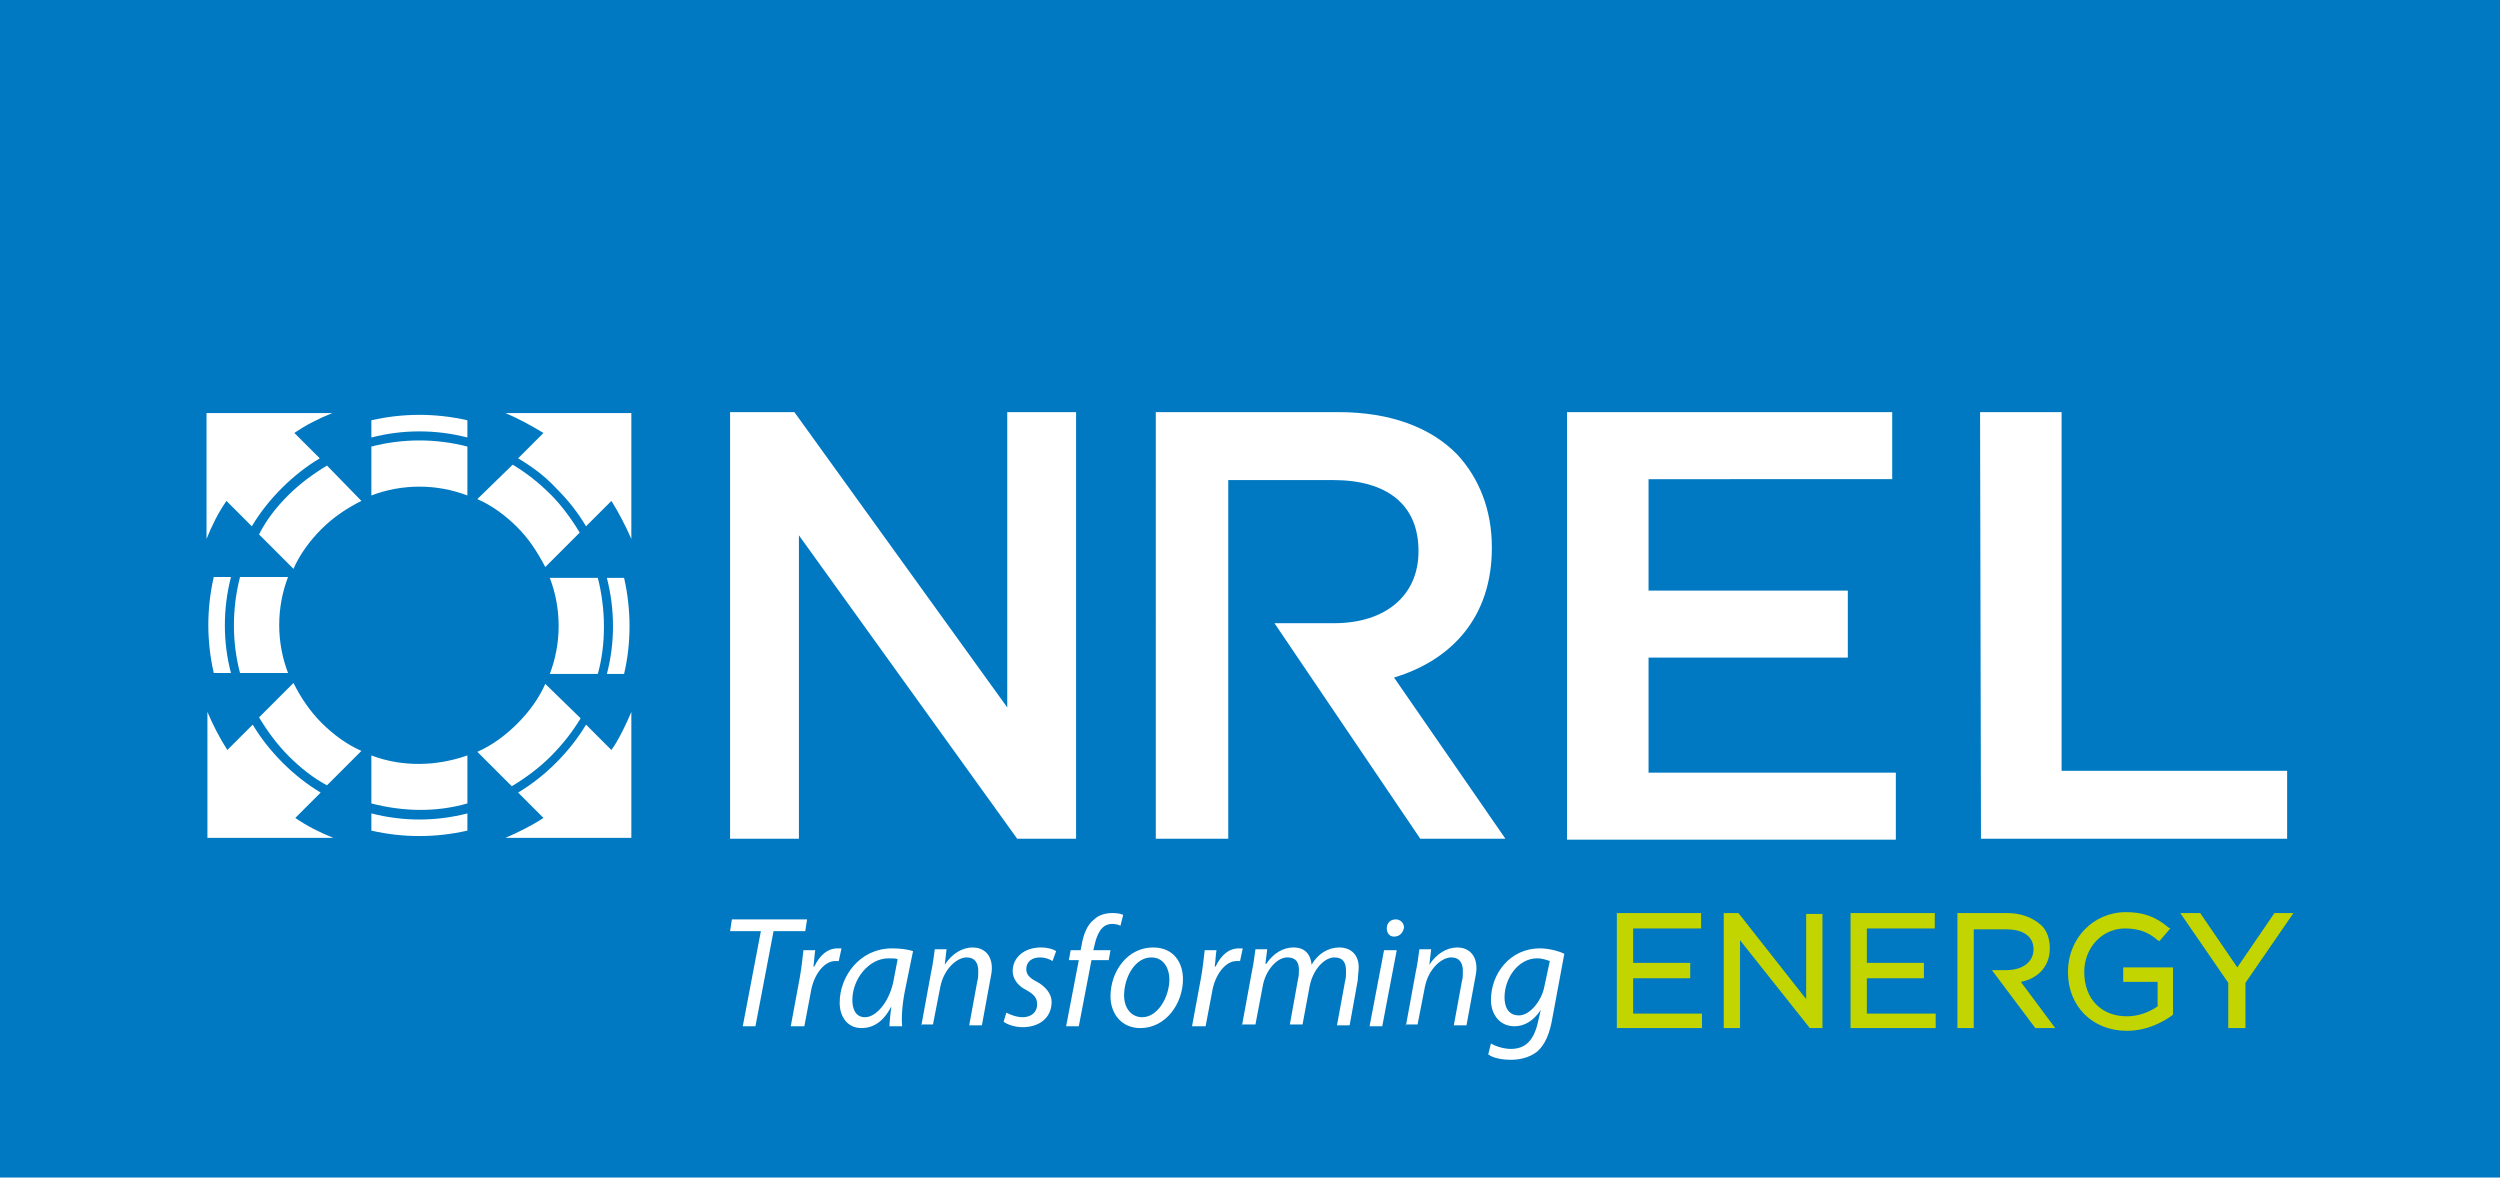 <svg version="1.1" id="Layer_1" xmlns="http://www.w3.org/2000/svg" x="0" y="0" viewBox="0 0 276 130" xml:space="preserve"><style>.st2{fill:#fff}</style><path id="background" d="M0 0h276v130H0V0z" fill="#0079c2"/><g id="Layer_1_1_"><path d="M60 90.3c-1.2.8-2.8 1.6-4.2 2.2h13.9V78.6c-.5 1.2-1.4 3.1-2.2 4.2L64.7 80c-.9 1.5-2 2.9-3.3 4.2-1.3 1.3-2.7 2.4-4.2 3.3l2.8 2.8zm.2-14.8c-.7 1.6-1.8 3.1-3.1 4.4s-2.8 2.4-4.4 3.1l3.8 3.8c1.5-.9 3-2 4.3-3.3s2.4-2.7 3.3-4.2l-3.9-3.8zm8.7-1.1c.8-3.4.8-7.1 0-10.6H67c.9 3.5.9 7.2 0 10.6h1.9zm-2.9 0c.9-3.2.9-7.1 0-10.6h-5.3c1.3 3.4 1.3 7.2 0 10.6H66zm1.5-19.1c.7 1.1 1.6 2.8 2.2 4.2V45.6H55.8c1.4.6 2.7 1.3 4.2 2.2l-2.8 2.8c1.5.9 2.9 1.9 4.2 3.3 1.4 1.4 2.4 2.7 3.3 4.2l2.8-2.8zm-14.8-.2c1.6.7 3.1 1.8 4.4 3.1 1.3 1.3 2.2 2.7 3.1 4.4l3.8-3.8c-.9-1.5-2-3-3.2-4.2-1.3-1.3-2.7-2.4-4.2-3.3l-3.9 3.8zm-1.1-8.7c-3.5-.8-7.1-.8-10.6 0v1.9c3.5-.9 7.1-.9 10.6 0v-1.9zm0 2.9c-3.5-.9-7.1-.9-10.6 0v5.4c3.4-1.3 7.2-1.3 10.6 0v-5.4zm-23.8 8.8c.9-1.5 2-2.9 3.3-4.2s2.7-2.4 4.2-3.3l-2.8-2.8c1.3-.9 2.7-1.6 4.2-2.2H22.8v13.9c.6-1.5 1.3-2.9 2.2-4.2l2.8 2.8zm8.3-6.7c-1.5.9-3 2-4.3 3.3s-2.4 2.7-3.2 4.3l3.8 3.8c.7-1.6 1.8-3.1 3.1-4.4 1.3-1.3 2.8-2.3 4.4-3.1l-3.8-3.9zm-9.6 12.3c-.9 3.5-.9 7.2 0 10.6h5.3c-1.3-3.4-1.3-7.2 0-10.6h-5.3zm-2.9 0c-.8 3.5-.8 7.1 0 10.6h1.9c-.9-3.4-.9-7.1 0-10.6h-1.9zm1.5 19.1c-.9-1.4-1.6-2.8-2.2-4.2v13.9h13.9c-1.5-.6-2.9-1.3-4.2-2.2l2.8-2.8c-1.5-.9-2.9-2-4.2-3.3s-2.4-2.7-3.3-4.2l-2.8 2.8zm3.5-3.6c.9 1.5 2 3 3.3 4.3 1.3 1.3 2.7 2.4 4.2 3.2l3.8-3.8c-1.6-.7-3.1-1.8-4.4-3.1-1.3-1.3-2.3-2.8-3.1-4.4l-3.8 3.8zM41 83.4c3.4 1.3 7.2 1.2 10.6 0v5.3c-3.5 1-7.1.9-10.6 0v-5.3zm0 6.4c3.5.9 7.1.9 10.6 0v1.9c-3.5.8-7.1.8-10.6 0v-1.9z" fill-rule="evenodd" clip-rule="evenodd" fill="#fff"/><path class="st2" d="M80.6 45.5h7.1l23.5 32.6V45.5h7.6v47.1h-6.5L88.2 59.1v33.5h-7.6V45.5zm60.1 23.3h6.6c5.7 0 9.3-3.1 9.3-7.9v-.1c0-5.1-3.5-7.8-9.4-7.8h-11.6v39.6h-8V45.5h20.2c5.7 0 10.2 1.7 13.1 4.7 2.4 2.6 3.8 6.1 3.8 10.2v.1c0 7.7-4.5 12.4-10.8 14.3l12.3 17.8h-9.4l-16.1-23.8zM173 45.5h35.9v7.4H182v12.3h22v7.4h-22v12.7h27.3v7.4H173V45.5zm45.6 0h9v39.6h24.9v7.5h-33.8l-.1-47.1z"/><path d="M217.9 113.5h-1.8v-12.7h5.5c1.5 0 2.8.5 3.7 1.3.7.6 1 1.6 1 2.6 0 1.9-1.2 3.3-3.2 3.7l3.8 5.1h-2.2l-4.8-6.4h1.6c1.8 0 3-.9 3-2.3s-1.1-2.2-3-2.2h-3.6v10.9zm-30 0h-9.4v-12.7h9.3v1.7h-7.5v3.8h6.3v1.7h-6.3v3.9h7.6v1.6zm13.3 0h-1.4l-7.7-9.7v9.7h-1.8v-12.7h1.6l.1.1 7.4 9.4v-9.4h1.8v12.6zm12.5 0h-9.4v-12.7h9.3v1.7h-7.5v3.8h6.3v1.7h-6.3v3.9h7.6v1.6zm21.1.3c-3.8 0-6.5-2.7-6.5-6.5 0-3.7 2.8-6.6 6.4-6.6 1.9 0 3.3.5 4.7 1.7l.2.1-1.2 1.4-.2-.1c-.8-.7-1.8-1.3-3.6-1.3-2.5 0-4.5 2.1-4.5 4.8 0 3 1.9 4.9 4.7 4.9 1.2 0 2.4-.4 3.4-1.1v-2.7h-3.8v-1.6h5.5v5.2l-.1.1c-.7.5-2.5 1.7-5 1.7zm13-.3H246v-5l-5.3-7.7h2.2l4.1 6 4.1-6h2.1l-5.3 7.7v5h-.1z" fill="#c2d500"/><path class="st2" d="M84 102.8h-3.4l.2-1.3h8.3l-.2 1.3h-3.5l-2 10.5H82l2-10.5zm3.3 10.5l1-5.4c.2-1.1.3-2.2.4-3H90c-.1.6-.1 1.2-.2 1.8h.1c.6-1.2 1.4-2 2.6-2h.4l-.3 1.4h-.4c-1.2 0-2.4 1.5-2.7 3.5l-.7 3.7h-1.5zm10.9 0c0-.5.1-1.3.2-2.2-.9 1.8-2.1 2.4-3.3 2.4-1.5 0-2.4-1.2-2.4-2.8 0-2.9 2.2-6 5.8-6 .8 0 1.7.1 2.3.3l-.9 4.4c-.3 1.5-.4 3-.3 3.9h-1.4zm.9-7.4c-.2-.1-.5-.1-1-.1-2.2 0-4 2.3-4 4.6 0 .9.3 1.9 1.4 1.9 1.2 0 2.6-1.6 3.1-3.8l.5-2.6zm2.6 7.4l1.1-6c.2-.9.3-1.8.4-2.5h1.3l-.2 1.7c.8-1.2 1.9-1.9 3.1-1.9 1 0 2.1.6 2.1 2.3 0 .4-.1.9-.2 1.4l-.9 4.9H107l.9-4.9c.1-.3.1-.7.1-1.1 0-.8-.3-1.5-1.3-1.5s-2.5 1.2-2.9 3.3l-.8 4.1h-1.3v.2zm9.4-1.5c.4.2 1.1.5 1.8.5 1 0 1.6-.6 1.6-1.4 0-.7-.3-1.1-1.2-1.6-1-.5-1.5-1.3-1.5-2.1 0-1.5 1.3-2.6 3.1-2.6.8 0 1.4.2 1.7.4l-.4 1.1c-.3-.2-.8-.4-1.4-.4-.9 0-1.5.5-1.5 1.3 0 .6.4 1 1.2 1.4.9.5 1.6 1.3 1.6 2.2 0 1.8-1.4 2.8-3.2 2.8-.9 0-1.7-.3-2.1-.6l.3-1zm6.6 1.5l1.4-7.3H118l.2-1.1h1.1l.1-.5c.2-1.2.6-2.3 1.4-2.9.5-.5 1.3-.7 2-.7.6 0 1 .1 1.2.2l-.3 1.2c-.2-.1-.5-.2-.9-.2-1.2 0-1.7 1.1-2 2.5l-.1.4h1.9l-.2 1.1h-1.9l-1.4 7.3h-1.4zm8.2.2c-2.1 0-3.3-1.6-3.3-3.5 0-2.8 1.9-5.4 4.7-5.4 2.3 0 3.3 1.7 3.3 3.5 0 2.7-1.9 5.4-4.7 5.4zm.2-1.2c1.7 0 3-2.2 3-4.2 0-1-.5-2.4-2-2.4-1.8 0-3 2.2-3 4.2 0 1.4.8 2.4 2 2.4zm5.5 1l1-5.4c.2-1.1.3-2.2.4-3h1.3c-.1.6-.1 1.2-.2 1.8h.1c.6-1.2 1.4-2 2.6-2h.4l-.3 1.4h-.4c-1.2 0-2.4 1.5-2.7 3.5l-.7 3.7h-1.5zm5.5 0l1.1-6c.2-.9.3-1.8.4-2.5h1.3l-.2 1.6h.1c.8-1.2 1.9-1.8 3-1.8 1.3 0 1.9.8 2 1.9.7-1.2 1.8-1.9 3.1-1.9 1 0 2.1.6 2.1 2.2 0 .4-.1 1-.1 1.4l-.9 5h-1.4l.9-4.9c.1-.3.1-.7.1-1.1 0-.9-.3-1.5-1.3-1.5s-2.3 1.2-2.7 3.1l-.8 4.3h-1.4l.9-5c.1-.4.1-.7.1-1 0-.7-.2-1.4-1.3-1.4s-2.4 1.4-2.7 3.2l-.8 4.2h-1.5v.2zm14.1 0l1.6-8.4h1.4l-1.6 8.4h-1.4zm2.7-9.9c-.5 0-.8-.4-.8-.9 0-.6.4-1 1-1 .5 0 .9.4.9.9-.1.6-.5 1-1.1 1zm1.3 9.9l1.1-6c.2-.9.3-1.8.4-2.5h1.3l-.2 1.7c.8-1.2 1.9-1.9 3.1-1.9 1 0 2.1.6 2.1 2.3 0 .4-.1.9-.2 1.4l-.9 4.9h-1.4l.9-4.9c.1-.3.1-.7.1-1.1 0-.8-.3-1.5-1.3-1.5s-2.5 1.2-2.9 3.3l-.8 4.1h-1.3v.2zm9.4 1.9c.5.3 1.4.6 2.2.6 1.4 0 2.5-.7 3-3l.3-1.3c-.8 1.2-1.8 1.8-2.9 1.8-1.7 0-2.6-1.4-2.6-2.9 0-2.9 2.1-5.7 5.4-5.7 1 0 2.1.3 2.7.6l-1.3 7c-.3 1.8-.8 3-1.7 3.8-.9.7-2 .9-2.9.9-1 0-2-.2-2.5-.6l.3-1.2zm6.5-9.1c-.3-.1-.8-.3-1.4-.3-2.1 0-3.6 2.2-3.6 4.3 0 .9.3 2 1.6 2 1.2 0 2.5-1.6 2.8-3.2l.6-2.8z"/></g></svg>